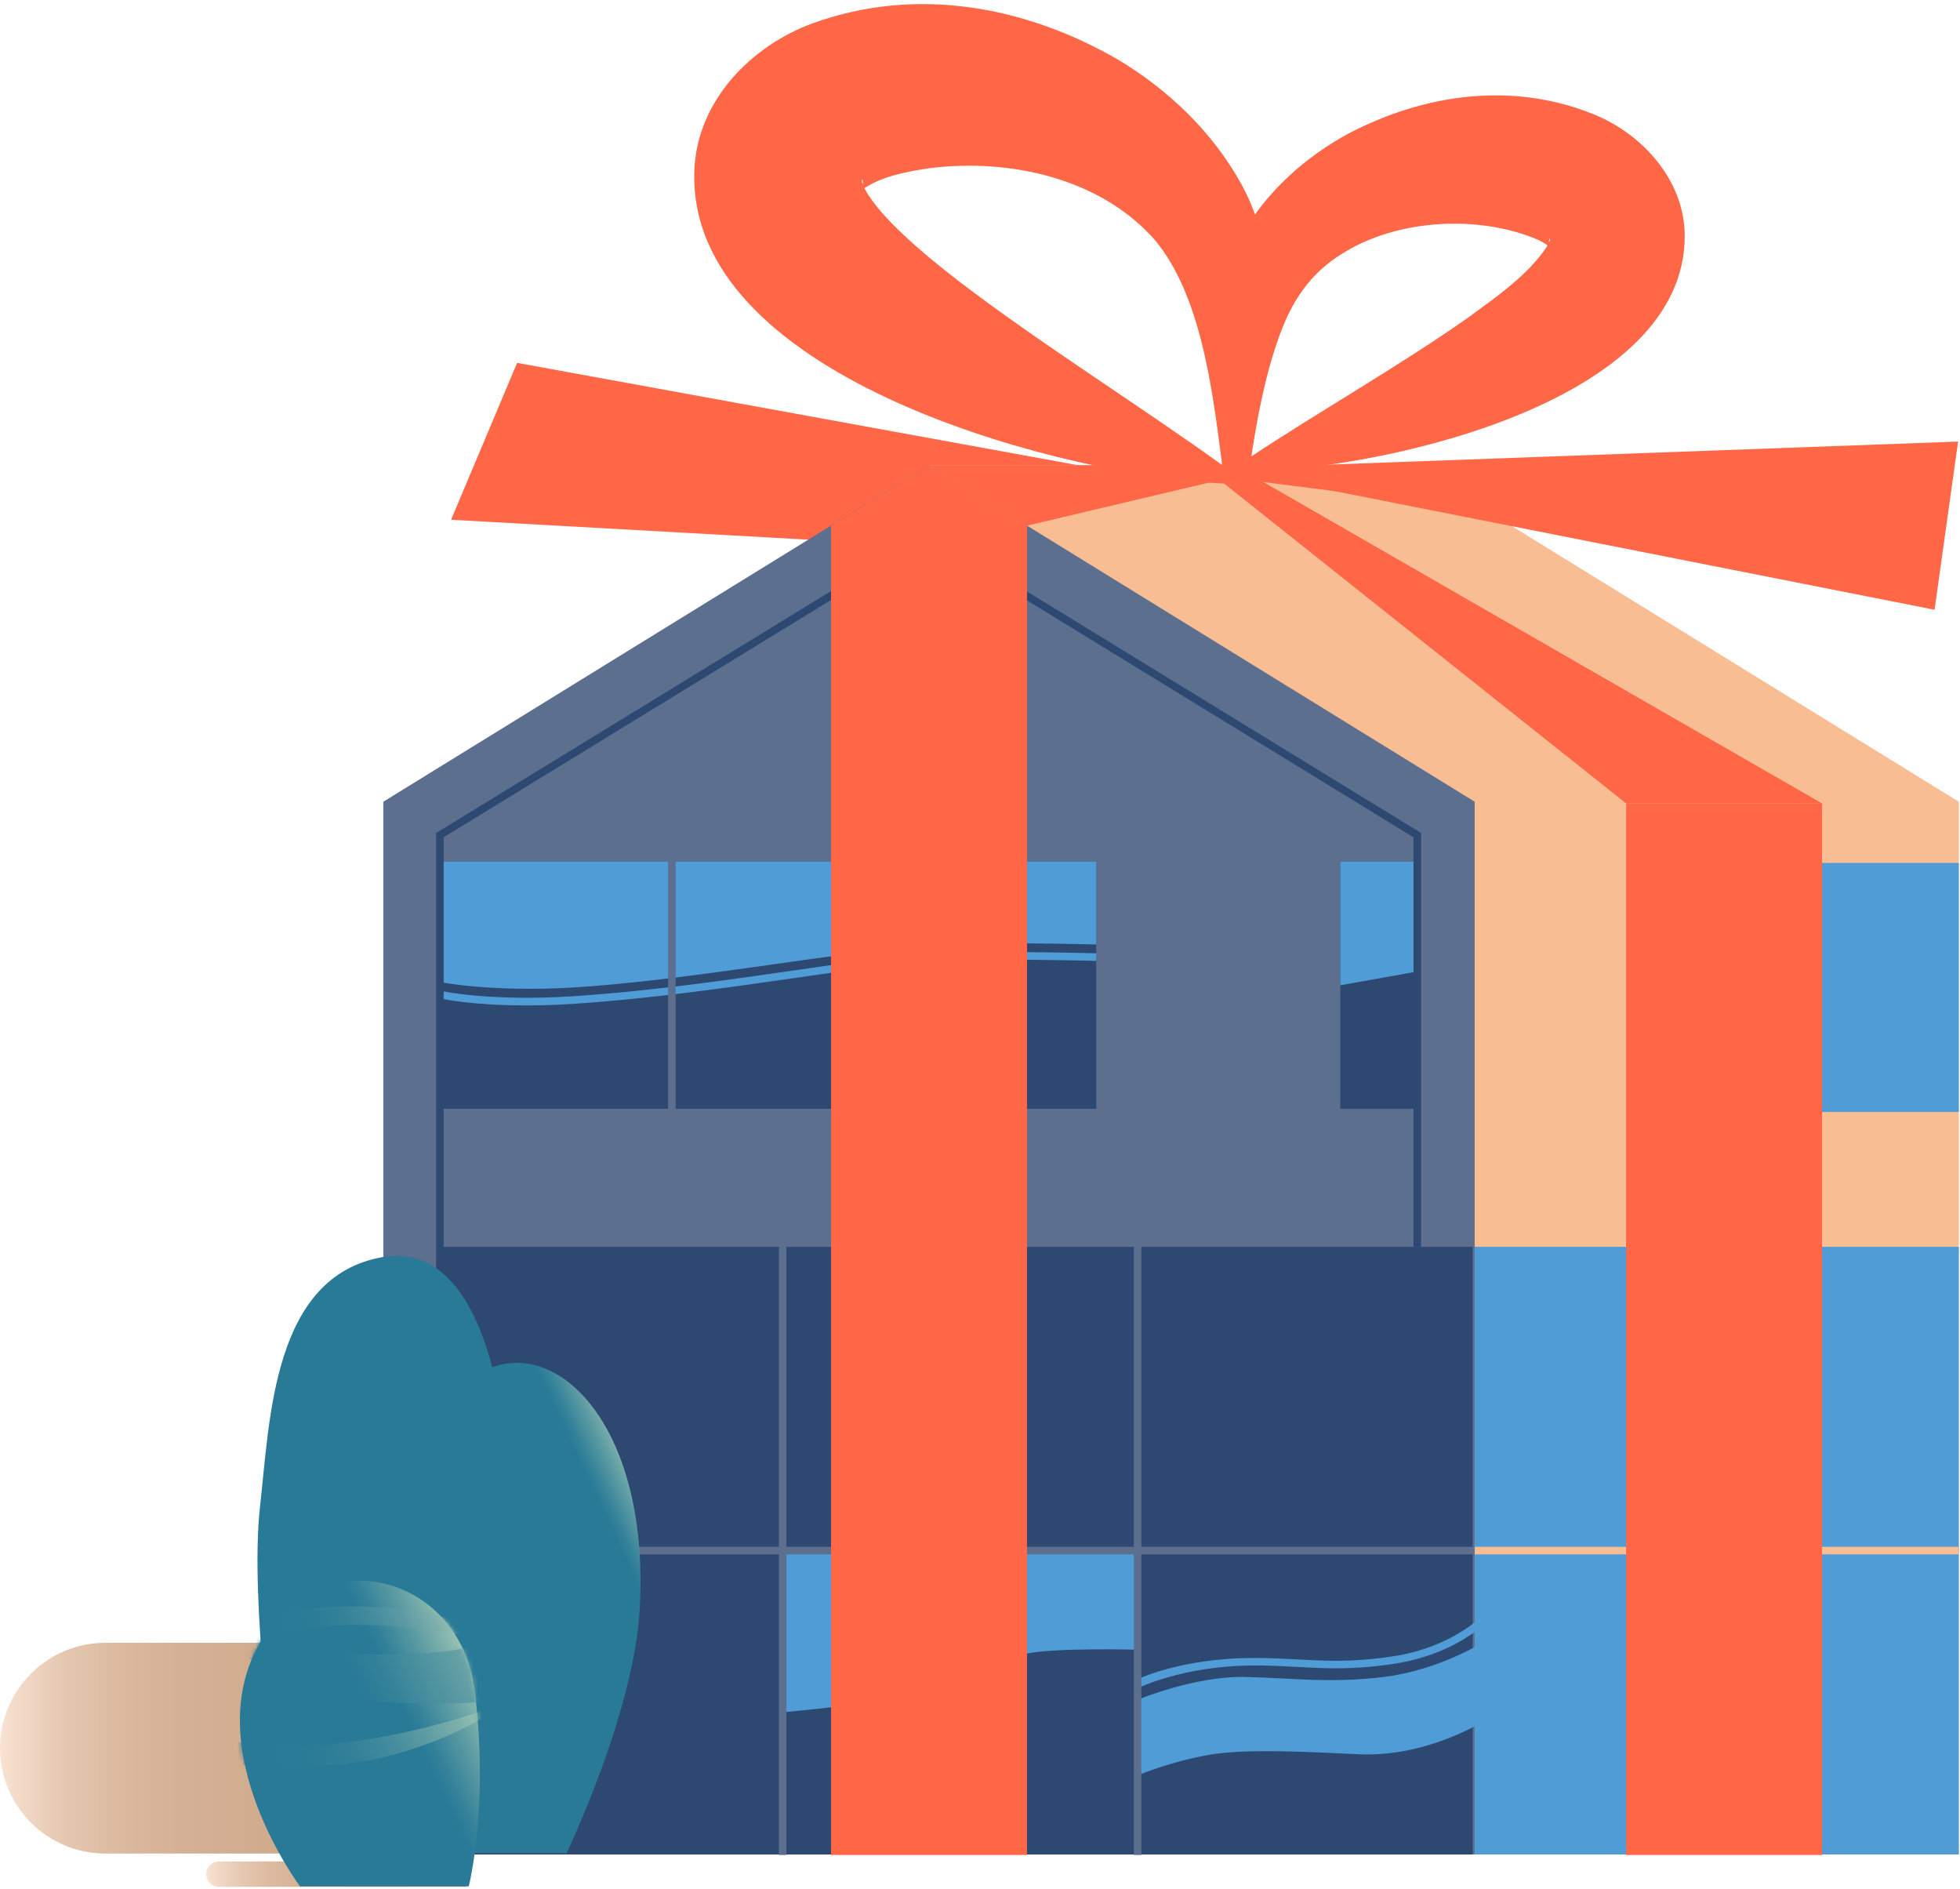 <svg xmlns="http://www.w3.org/2000/svg" width="441" height="425" viewBox="0 0 441 425" fill="none"><path d="M253.798 106.706L116.353 81.633L101.495 116.922L234.763 124.356L253.798 106.706Z" fill="#FF6746"></path><path d="M317.949 104.65H209.029L208.737 171.993L195.178 180.358V417.178H440.731V180.358L317.949 104.65Z" fill="#F9BD94"></path><path d="M331.8 417.178H86.247V180.358L209.029 104.65L331.8 180.358V417.178Z" fill="#5C6F8F"></path><path d="M246.656 193.852H98.963V249.432H246.656V193.852Z" fill="#2D4972"></path><path d="M99.482 221.003C99.482 221.003 110.856 223.211 128.863 222.151C153.103 220.722 187.678 214.424 207.287 212.638C217.135 211.74 246.667 212.465 246.667 212.465V193.852H98.963L99.472 221.003H99.482Z" fill="#509CD6"></path><path d="M118.368 226.177C106.378 226.177 99.647 224.738 99.301 224.662L99.669 222.996C99.777 223.017 110.523 225.301 128.811 224.121C146.018 223.006 163.635 220.474 179.164 218.234C189.51 216.741 199.282 215.334 207.203 214.62C216.986 213.732 245.468 214.414 246.68 214.446L246.637 216.145C246.345 216.145 217.04 215.431 207.354 216.319C199.476 217.033 189.726 218.44 179.402 219.922C163.83 222.162 146.191 224.705 128.909 225.831C125.045 226.08 121.518 226.177 118.358 226.177H118.368Z" fill="#509CD6"></path><path d="M318.891 193.853H301.555V249.433H318.891V193.853Z" fill="#2D4972"></path><path d="M331.357 280.49H98.963V417.178H331.357V280.49Z" fill="#2D4972"></path><path d="M255.964 371.111C255.964 371.111 237.297 370.635 231.074 371.987C222.266 373.903 204.659 380.861 195.85 382.776C190.915 383.848 176.101 385.2 176.101 385.2V348.84H255.964V371.122V371.111Z" fill="#509CD6"></path><path d="M256.375 382.225C256.375 382.225 269.036 376.987 280.226 377.247C291.405 377.518 299.229 378.708 311.349 377.247C323.48 375.775 333.511 369.574 333.511 369.574V387.365C333.511 387.365 320.915 395.319 305.83 394.637C295.192 394.161 280.496 393.285 272.012 394.767C263.528 396.25 256.386 399.215 256.386 399.215V382.225H256.375Z" fill="#509CD6"></path><path d="M255.347 380.082L255.25 378.102C255.683 377.875 265.39 372.973 282.282 372.973C285.897 372.973 289.035 373.146 292.065 373.308C298.374 373.654 304.326 373.979 313.34 372.615C326.294 370.668 332.971 363.947 333.036 363.872L334.259 365.062C333.977 365.354 327.116 372.258 313.6 374.293C304.413 375.678 298.374 375.353 291.979 374.996C288.97 374.834 285.864 374.661 282.293 374.661C265.855 374.661 255.466 380.007 255.358 380.061L255.347 380.082Z" fill="#509CD6"></path><path d="M331.8 347.974H98.963V349.673H331.8V347.974Z" fill="#5C6F8F"></path><path d="M256.805 280.49H255.106V417.297H256.805V280.49Z" fill="#5C6F8F"></path><path d="M176.946 280.49H175.247V417.297H176.946V280.49Z" fill="#5C6F8F"></path><path d="M152.022 192.565H150.323V249.432H152.022V192.565Z" fill="#5C6F8F"></path><path d="M440.731 280.49H331.801V417.178H440.731V280.49Z" fill="#509CD6"></path><path d="M440.73 194.123H380.324V250.146H440.73V194.123Z" fill="#509CD6"></path><path d="M440.731 347.974H331.801V349.673H440.731V347.974Z" fill="#F9BD94"></path><path d="M409.967 180.737H365.88V417.297H409.967V180.737Z" fill="#FF6746"></path><path d="M365.877 180.737L270.235 104.65H277.67L409.964 180.737H365.877Z" fill="#FF6746"></path><path d="M231.074 118.253L276.611 107.474L334.463 114.833L317.95 104.65H209.03L231.074 118.253Z" fill="#FF6746"></path><path d="M277.326 108.676C276.958 108.925 276.363 108.882 276.006 108.784H275.855H275.541C274.48 108.752 272.327 108.59 271.234 108.514C235.338 105.7 154.436 84.1 156.233 38.282C156.849 22.525 169.197 10.2 182.951 5.211C206.282 -3.208 230.739 1.434 251.43 13.338C262.923 20.188 272.987 29.852 279.436 41.658C283.982 49.98 285.8 60.033 285.919 68.712C286.027 81.936 283.505 94.532 278.517 106.588L278.268 107.15L278.138 107.432L278.073 107.572C278.073 107.507 278.04 107.778 277.9 108.059C277.759 108.319 277.543 108.546 277.337 108.676H277.326ZM275.909 106.263C275.714 106.339 275.508 106.512 275.378 106.728C275.238 106.966 275.216 107.194 275.227 107.075V106.923C275.097 105.765 274.859 103.677 274.718 102.486C272.651 86.708 270.065 66.461 260.001 54.168C247.697 40.035 227.179 35.598 209.226 37.827C203.101 38.747 198.307 39.742 193.978 42.654C193.719 42.848 193.654 42.967 193.675 42.881C193.697 42.805 193.838 42.535 193.967 42.134C194.108 41.745 194.173 41.225 194.13 40.879C194.097 40.522 194.011 40.338 193.957 40.392C193.957 40.446 193.924 40.489 193.903 40.543C193.859 41.139 194.206 41.647 194.573 42.491C196.435 45.954 199.887 49.601 203.09 52.631C206.921 56.278 211.358 59.892 215.989 63.453C234.224 77.38 256.202 91.091 275.129 104.715L276.114 105.44L276.601 105.798L276.85 105.982L276.969 106.068L277.034 106.111C276.796 106.003 276.201 106.046 275.93 106.274L275.909 106.263Z" fill="#FF6746"></path><path d="M280.714 103.979C280.509 103.784 280.033 103.73 279.838 103.817L279.892 103.784L279.989 103.719L280.195 103.579C280.433 103.416 281.158 102.929 281.418 102.756C297.066 92.411 315.17 82.109 330.267 71.493C336.857 66.656 343.815 61.894 348.144 55.336C348.468 54.665 348.75 54.276 348.75 53.799C348.685 53.55 348.609 53.691 348.544 54.059C348.404 54.47 348.728 55.39 348.847 55.682C348.198 55.141 347.127 54.427 346.099 53.962C332.853 48.28 314.489 49.189 302.011 57.046C294.75 61.515 290.584 67.77 287.662 76.103C284.513 84.933 282.695 94.889 281.31 104.304L281.277 104.542L281.256 104.661C281.256 104.758 281.256 104.574 281.147 104.38C281.05 104.206 280.888 104.055 280.736 103.99L280.714 103.979ZM279.502 105.873C279.351 105.765 279.178 105.581 279.07 105.364C278.961 105.126 278.94 104.91 278.94 104.964L278.896 104.845L278.799 104.607C276.927 99.813 275.672 94.835 274.817 89.749C272.836 77.185 273.193 63.582 279.946 51.938C285.508 42.653 293.895 35.219 303.353 30.078C320.365 21.172 340.158 18.229 358.641 25.739C369.462 30.111 379.126 40.586 379.061 53.172C379.007 90.052 313.396 104.791 284.394 105.927C283.593 105.938 281.743 106.014 280.92 105.992H280.671H280.541C280.26 106.068 279.773 106.057 279.492 105.862L279.502 105.873Z" fill="#FF6746"></path><path d="M274.61 105.407L440.57 99.336L435.279 137.169L274.61 105.407Z" fill="#FF6746"></path><path d="M301.555 221.654L318.891 218.548V193.853H301.555V221.654Z" fill="#509CD6"></path><path d="M99.821 417.297H98.122V187.392L208.956 119.509L319.748 187.392V280.491H318.038V188.356L208.956 121.511L99.821 188.356V417.297Z" fill="#2D4972"></path><path d="M58.5 338.971C60.73 319.33 61.303 287.028 86.204 282.775C111.104 278.522 116.569 325.899 114.145 354.446C111.71 382.994 109.286 410.329 109.286 410.329L62.212 403.1C62.212 403.1 56.076 360.431 58.5 338.971Z" fill="#287A97"></path><path d="M49.259 418.747H104.86V424.461H49.259C47.679 424.461 46.402 423.184 46.402 421.604C46.402 420.024 47.679 418.747 49.259 418.747Z" fill="url(#paint0_linear_952_13684)"></path><path d="M23.71 369.563H104.861V416.973H23.71C10.627 416.973 0 406.346 0 393.263C0 380.179 10.627 369.563 23.71 369.563Z" fill="url(#paint1_linear_952_13684)"></path><path d="M101.02 416.886C101.02 416.886 82.98 368.946 94.905 328.582C106.831 288.217 147.217 305.716 143.927 362.172C142.575 385.471 127.478 416.886 127.478 416.886H101.02Z" fill="url(#paint2_linear_952_13684)"></path><path d="M67.515 424.374C67.515 424.374 44.746 394.009 58.273 369.92C71.8 345.831 103.486 354.077 106.786 380.146C110.087 406.216 105.466 424.363 105.466 424.363H67.515V424.374Z" fill="url(#paint3_linear_952_13684)"></path><mask id="mask0_952_13684" style="mask-type:luminance" maskUnits="userSpaceOnUse" x="53" y="355" width="55" height="70"><path d="M67.515 424.374C67.515 424.374 44.746 394.009 58.273 369.92C71.8 345.831 103.486 354.077 106.786 380.146C110.087 406.216 105.466 424.363 105.466 424.363H67.515V424.374Z" fill="white"></path></mask><g mask="url(#mask0_952_13684)"><path d="M58.672 367.431C58.672 367.431 59.765 371.143 79.428 372.019C99.091 372.896 106.298 370.266 106.298 370.266L109.133 382.722C109.133 382.722 97.554 384.248 79.633 382.289C61.713 380.319 54.949 371.803 54.949 371.803L58.661 367.431H58.672Z" fill="url(#paint4_linear_952_13684)"></path><path d="M52.991 391.466C52.991 391.466 55.61 394.301 74.623 392.342C93.637 390.373 108.268 384.918 108.268 384.918V386.672C108.268 386.672 94.935 394.755 78.335 396.725C61.735 398.694 51.238 396.508 51.238 396.508L52.991 391.487V391.466Z" fill="url(#paint5_linear_952_13684)"></path><path d="M102.369 364.812C102.369 364.812 97.997 362.193 85.325 361.533C72.652 360.873 59.764 362.626 59.764 362.626L55.608 367.431C55.608 367.431 72.652 365.028 85.974 365.678C99.306 366.338 104.544 368.08 104.544 368.08L102.358 364.801L102.369 364.812Z" fill="url(#paint6_linear_952_13684)"></path></g><path d="M231.075 417.297H186.977V118.253L209.031 104.65L231.075 118.253V417.297Z" fill="#FF6746"></path><defs><linearGradient id="paint0_linear_952_13684" x1="46.402" y1="421.604" x2="104.86" y2="421.604" gradientUnits="userSpaceOnUse"><stop stop-color="#F9E3D3"></stop><stop offset="0.03" stop-color="#F4DCCA"></stop><stop offset="0.13" stop-color="#E6C9B3"></stop><stop offset="0.24" stop-color="#DCBBA1"></stop><stop offset="0.38" stop-color="#D5B195"></stop><stop offset="0.57" stop-color="#D1AB8E"></stop><stop offset="1" stop-color="#D0AA8C"></stop></linearGradient><linearGradient id="paint1_linear_952_13684" x1="0" y1="393.263" x2="104.861" y2="393.263" gradientUnits="userSpaceOnUse"><stop stop-color="#F9E3D3"></stop><stop offset="0.03" stop-color="#F4DCCA"></stop><stop offset="0.13" stop-color="#E6C9B3"></stop><stop offset="0.24" stop-color="#DCBBA1"></stop><stop offset="0.38" stop-color="#D5B195"></stop><stop offset="0.57" stop-color="#D1AB8E"></stop><stop offset="1" stop-color="#D0AA8C"></stop></linearGradient><linearGradient id="paint2_linear_952_13684" x1="171.479" y1="337.596" x2="139.923" y2="352.422" gradientUnits="userSpaceOnUse"><stop offset="0.58" stop-color="#ACCEB7"></stop><stop offset="0.62" stop-color="#9BC3B3"></stop><stop offset="0.78" stop-color="#5D9CA3"></stop><stop offset="0.9" stop-color="#36839A"></stop><stop offset="0.96" stop-color="#287A97"></stop></linearGradient><linearGradient id="paint3_linear_952_13684" x1="139.965" y1="366.749" x2="90.76" y2="389.864" gradientUnits="userSpaceOnUse"><stop offset="0.58" stop-color="#ACCEB7"></stop><stop offset="0.62" stop-color="#9BC3B3"></stop><stop offset="0.78" stop-color="#5D9CA3"></stop><stop offset="0.9" stop-color="#36839A"></stop><stop offset="0.96" stop-color="#287A97"></stop></linearGradient><linearGradient id="paint4_linear_952_13684" x1="118.548" y1="358.795" x2="78.032" y2="377.841" gradientUnits="userSpaceOnUse"><stop stop-color="#ACCEB7"></stop><stop offset="0.1" stop-color="#9BC3B3"></stop><stop offset="0.5" stop-color="#5D9CA3"></stop><stop offset="0.8" stop-color="#36839A"></stop><stop offset="0.96" stop-color="#287A97"></stop></linearGradient><linearGradient id="paint5_linear_952_13684" x1="107.261" y1="376.683" x2="59.073" y2="399.322" gradientUnits="userSpaceOnUse"><stop stop-color="#ACCEB7"></stop><stop offset="0.03" stop-color="#A2C8B4"></stop><stop offset="0.16" stop-color="#7DB0AB"></stop><stop offset="0.3" stop-color="#5E9CA4"></stop><stop offset="0.44" stop-color="#468D9E"></stop><stop offset="0.59" stop-color="#35829A"></stop><stop offset="0.75" stop-color="#2B7C97"></stop><stop offset="0.96" stop-color="#287A97"></stop></linearGradient><linearGradient id="paint6_linear_952_13684" x1="101.276" y1="356.371" x2="63.757" y2="374" gradientUnits="userSpaceOnUse"><stop stop-color="#ACCEB7"></stop><stop offset="0.03" stop-color="#A2C8B4"></stop><stop offset="0.16" stop-color="#7DB0AB"></stop><stop offset="0.3" stop-color="#5E9CA4"></stop><stop offset="0.44" stop-color="#468D9E"></stop><stop offset="0.59" stop-color="#35829A"></stop><stop offset="0.75" stop-color="#2B7C97"></stop><stop offset="0.96" stop-color="#287A97"></stop></linearGradient></defs></svg>